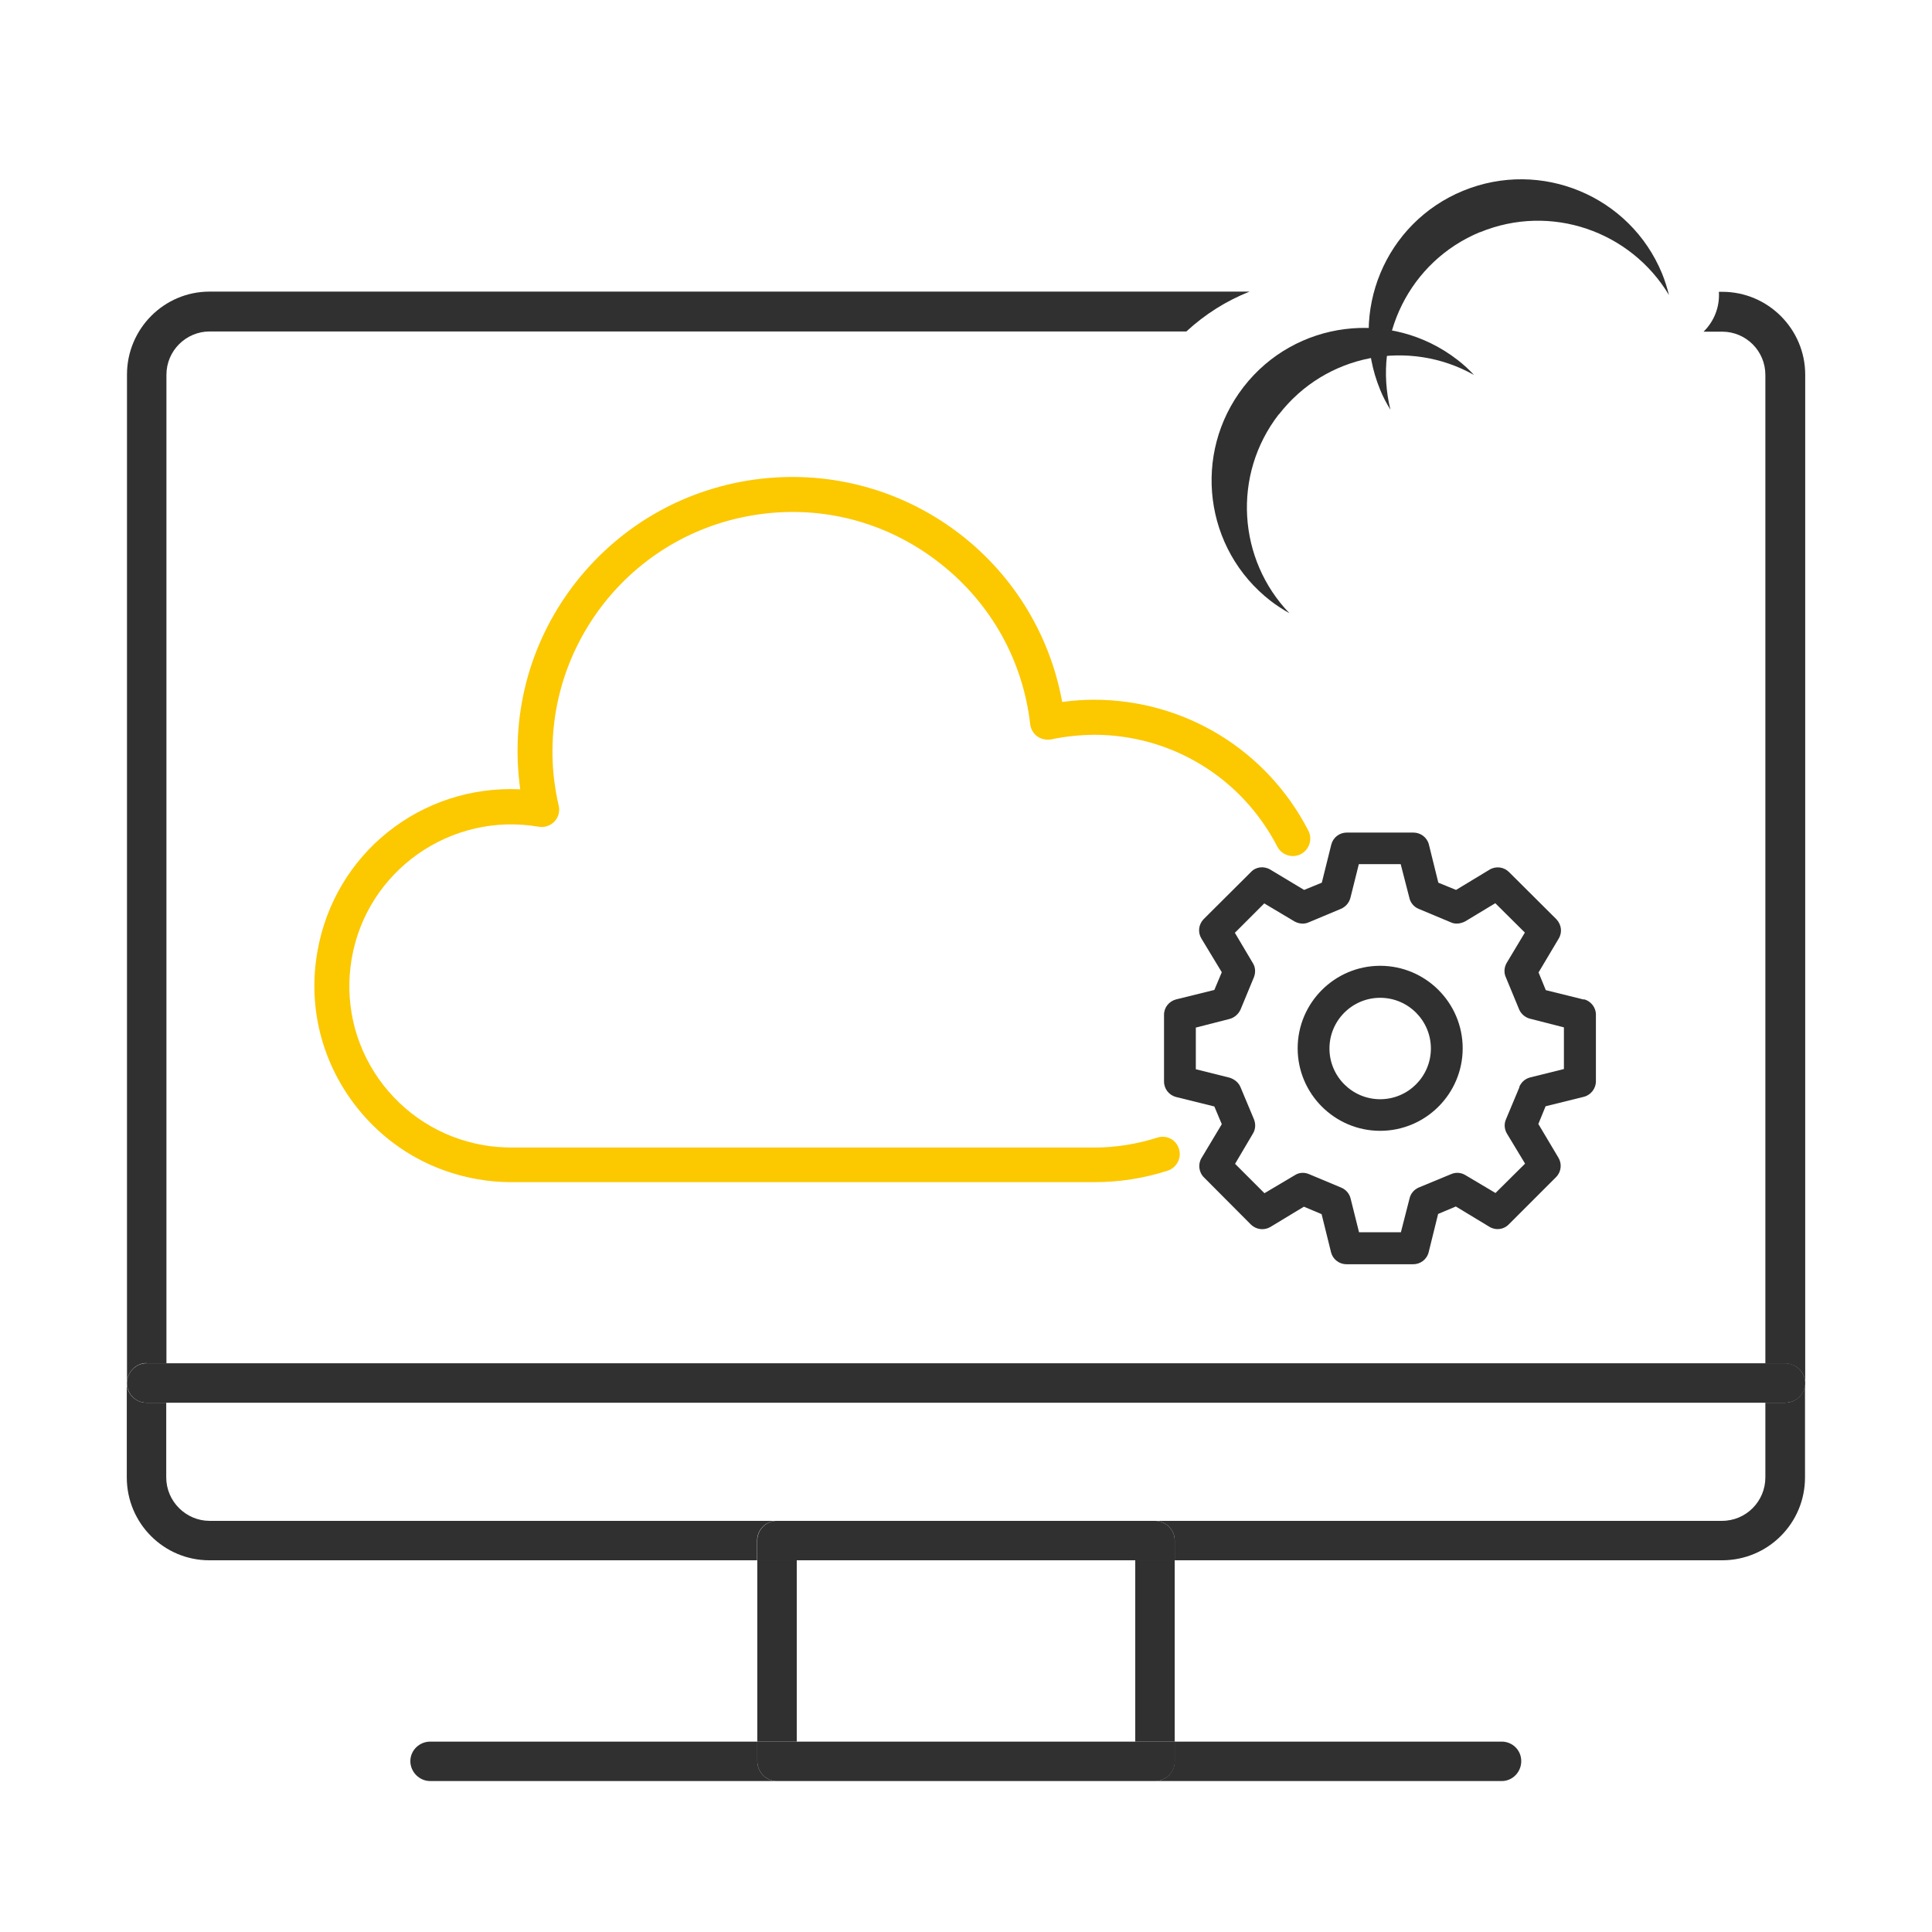 <?xml version="1.0" encoding="UTF-8"?>
<svg id="_レイヤー_2" data-name="レイヤー_2" xmlns="http://www.w3.org/2000/svg" viewBox="0 0 96 96">
  <defs>
    <style>
      .cls-1, .cls-2 {
        fill: none;
      }

      .cls-3 {
        fill: #fcc800;
      }

      .cls-4 {
        fill: #303030;
      }

      .cls-2 {
        opacity: .67;
      }
    </style>
  </defs>
  <g id="_レイヤー_1-2" data-name="レイヤー_1">
    <g>
      <g>
        <g>
          <path class="cls-3" d="M58.16,56.58c-.21-.11-.44-.12-.66-.05-1.01.32-2.06.49-3.12.49h-28.91c-.52,0-1.01-.04-1.46-.12-2.11-.37-3.95-1.54-5.19-3.29-1.23-1.75-1.71-3.88-1.34-6,.76-4.36,4.93-7.28,9.29-6.53.28.05.58-.05.78-.26.2-.21.28-.51.21-.79-.1-.42-.17-.87-.23-1.31-.36-3.16.53-6.27,2.5-8.77,1.98-2.49,4.81-4.06,7.97-4.43,3.16-.37,6.27.53,8.76,2.51,2.5,1.98,4.07,4.81,4.43,7.96.03.24.16.46.35.6.2.14.45.19.69.15.7-.15,1.42-.22,2.13-.23,3.85,0,7.34,2.13,9.11,5.56.22.42.74.59,1.17.37.42-.22.59-.74.37-1.17-2.07-4.01-6.15-6.5-10.65-6.5-.53,0-1.06.04-1.58.11-1.29-7.06-7.82-11.91-14.98-11.09-3.62.42-6.86,2.22-9.13,5.07-2.26,2.85-3.28,6.42-2.86,10.04.01.11.03.22.04.32-4.92-.23-9.23,3.18-10.08,8.07-.45,2.57.13,5.16,1.63,7.29,1.5,2.13,3.74,3.56,6.31,4.01.55.1,1.12.15,1.68.15h28.99c1.24,0,2.46-.19,3.64-.57.45-.15.71-.63.56-1.09-.07-.22-.22-.4-.43-.51Z"/>
          <path class="cls-4" d="M78.71,49.67l-1.9-.47-.36-.88,1-1.68c.19-.31.14-.7-.12-.97l-2.34-2.33c-.25-.26-.65-.32-.97-.13l-1.67,1.01-.88-.36-.47-1.9c-.09-.35-.41-.59-.77-.59h-3.31c-.36,0-.68.24-.77.6l-.47,1.89-.88.36-1.68-1.01c-.32-.19-.72-.14-.96.12l-2.35,2.34c-.26.27-.3.66-.11.97l1.01,1.67-.37.88-1.9.47c-.35.09-.6.4-.6.76v3.32c0,.37.25.68.6.77l1.9.47.37.88-1,1.67c-.19.3-.15.71.11.97l2.34,2.35c.26.25.65.3.96.12l1.67-1.01.88.37.47,1.9c.09.35.41.59.77.59h3.31c.36,0,.68-.24.77-.6l.47-1.9.88-.37,1.67,1.01c.31.19.71.14.96-.12l2.35-2.35c.26-.26.3-.66.12-.96l-1-1.68.36-.88,1.9-.47c.35-.09.6-.41.6-.77v-3.32c0-.35-.25-.67-.6-.76ZM75.5,54.02l-.67,1.6c-.1.23-.08.49.05.71l.9,1.49-1.47,1.46-1.48-.88c-.22-.14-.49-.16-.72-.06l-1.62.67c-.23.1-.4.31-.45.54l-.43,1.68h-2.08l-.42-1.68c-.06-.24-.23-.44-.47-.54l-1.6-.67c-.24-.1-.5-.08-.71.06l-1.5.89-1.46-1.46.88-1.49c.13-.21.16-.46.06-.72l-.67-1.6c-.09-.22-.29-.39-.54-.47l-1.68-.42v-2.07l1.68-.43c.23-.06.43-.23.54-.46l.67-1.62c.09-.24.07-.5-.06-.7l-.89-1.5,1.46-1.46,1.51.9c.23.12.48.14.7.04l1.6-.67c.23-.1.4-.29.47-.54l.42-1.68h2.08l.43,1.67c.05.24.22.45.46.55l1.6.67c.21.1.47.08.72-.05l1.49-.9,1.47,1.46-.9,1.5c-.13.22-.15.49-.05.71l.67,1.62c.1.22.3.39.54.45l1.68.43v2.07l-1.69.42c-.25.07-.43.24-.53.47Z"/>
          <path class="cls-4" d="M68.58,47.99c-2.26,0-4.1,1.84-4.1,4.1s1.84,4.1,4.1,4.1,4.1-1.84,4.1-4.1-1.84-4.1-4.1-4.1ZM71.1,52.1c0,1.39-1.13,2.52-2.52,2.52s-2.52-1.13-2.52-2.52,1.13-2.52,2.52-2.52,2.52,1.13,2.52,2.52Z"/>
        </g>
        <g>
          <rect class="cls-1" x="39.59" y="77.53" width="16.83" height="9.01"/>
          <path class="cls-1" d="M10.41,75.57h75.16c1.19,0,2.15-.97,2.15-2.16v-3.71H8.27v3.71c0,1.19.97,2.16,2.15,2.16Z"/>
          <rect class="cls-4" x="56.41" y="77.53" width="1.96" height="9.01"/>
          <rect class="cls-4" x="37.63" y="77.53" width="1.96" height="9.01"/>
          <path class="cls-4" d="M38.6,75.57H10.41c-1.17,0-2.15-.97-2.15-2.16v-3.71h-.99c-.53,0-.97-.44-.97-.97v4.68c0,2.29,1.85,4.12,4.1,4.12h27.22v-.99c0-.53.44-.97.97-.97Z"/>
          <path class="cls-4" d="M88.71,69.7h-.99v3.71c0,1.19-.96,2.16-2.15,2.16h-28.19c.55,0,.99.44.99.97v.99h27.2c2.27,0,4.12-1.83,4.12-4.12v-4.68c0,.53-.44.97-.99.97Z"/>
          <path class="cls-4" d="M57.39,75.57h-18.79c-.53,0-.97.44-.97.97v.99h20.74v-.99c0-.53-.44-.97-.99-.97Z"/>
          <path class="cls-4" d="M7.28,67.74h.99V18.62c0-1.19.97-2.15,2.15-2.15h48.53c.92-.85,1.98-1.52,3.14-1.98H10.41c-2.26,0-4.1,1.85-4.1,4.12v50.11c0-.53.44-.99.97-.99Z"/>
          <path class="cls-4" d="M85.57,14.5h-.16c.05.75-.24,1.47-.76,1.98h.92c1.19,0,2.15.96,2.15,2.15v49.12h.99c.55,0,.99.45.99.99V18.62c0-2.27-1.85-4.12-4.12-4.12Z"/>
          <path class="cls-4" d="M88.71,67.74H7.28c-.53,0-.97.45-.97.99s.44.97.97.97h81.43c.55,0,.99-.44.99-.97s-.44-.99-.99-.99Z"/>
          <path class="cls-4" d="M37.63,87.51v-.97h-16.25c-.55,0-.99.44-.99.97s.44.99.99.99h17.22c-.53,0-.97-.44-.97-.99Z"/>
          <path class="cls-4" d="M57.39,88.5h17.23c.53,0,.97-.44.97-.99s-.44-.97-.97-.97h-16.25v.97c0,.55-.44.99-.99.99Z"/>
          <path class="cls-4" d="M39.59,86.54h-1.96v.97c0,.55.44.99.97.99h18.79c.55,0,.99-.44.99-.99v-.97h-18.79Z"/>
        </g>
        <g>
          <path class="cls-4" d="M63.55,20.59c2.33-3.01,6.47-3.77,9.69-1.96-.25-.27-.52-.52-.82-.75-3.31-2.56-8.07-1.96-10.63,1.35-2.56,3.31-1.96,8.07,1.35,10.63.3.23.61.43.93.61-2.56-2.66-2.86-6.87-.53-9.88Z"/>
          <path class="cls-4" d="M73.54,11.54c3.52-1.45,7.49-.05,9.39,3.12-.09-.36-.2-.71-.34-1.06-1.59-3.87-6.02-5.71-9.89-4.12-3.87,1.59-5.71,6.02-4.12,9.89.14.35.32.68.51.99-.89-3.59.94-7.38,4.46-8.83Z"/>
        </g>
      </g>
      <rect class="cls-2" width="96" height="96"/>
    </g>
  </g>
</svg>